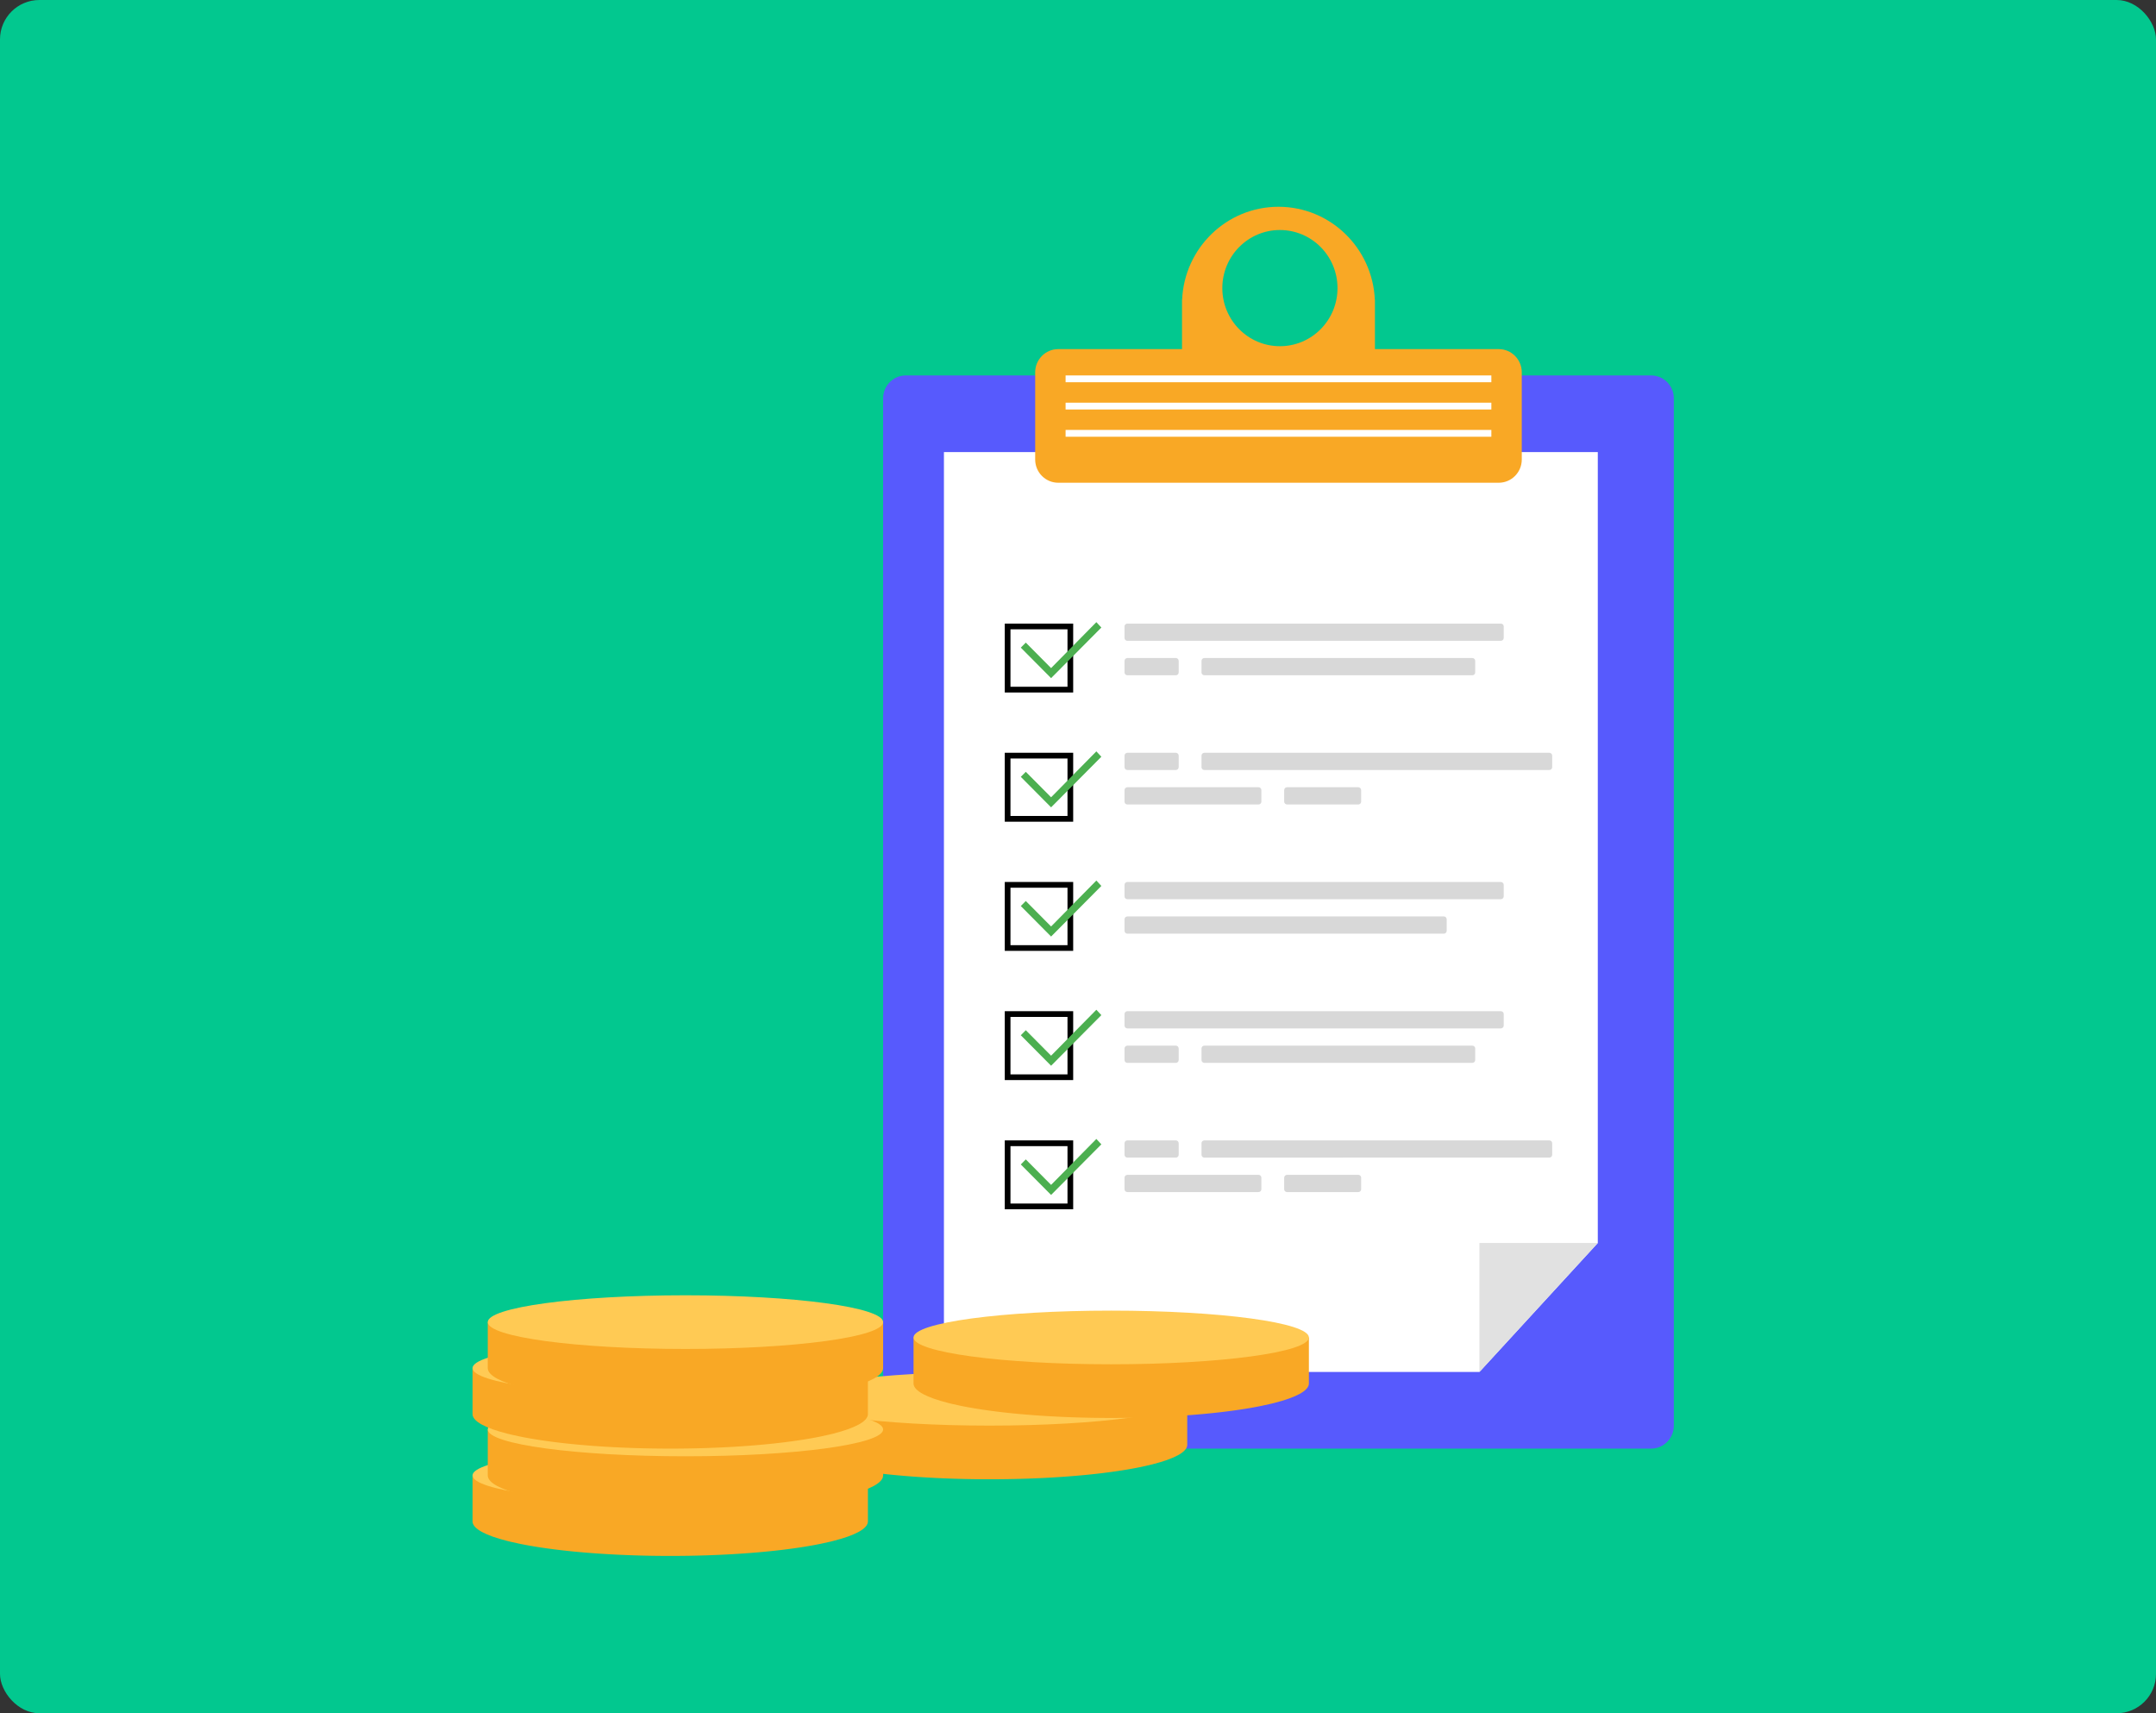 <svg xmlns="http://www.w3.org/2000/svg" width="219" height="174" viewBox="0 0 219 174">
    <rect x="0" y="0" width="219" height="174" fill="#333333" stroke="none"/>
    <g fill="none" fill-rule="evenodd">
        <g>
            <g>
                <g>
                    <g transform="translate(-520 -2186) translate(160 2130) translate(0 36) translate(360 20)">
                        <rect width="219" height="174" fill="#02C88F" rx="4"/>
                        <g>
                            <g>
                                <path fill="#575AFD" d="M2.311 17.128h75.697c1.277 0 2.311 1.046 2.311 2.337v104.32c0 1.29-1.034 2.337-2.31 2.337H2.31c-1.276 0-2.311-1.047-2.311-2.338V19.465c0-1.29 1.035-2.337 2.311-2.337z" transform="translate(48 21) translate(41.704)"/>
                                <g>
                                    <path fill="#FFF" d="M0 0L66.418 0 66.418 80.327 54.394 93.424 0 93.424z" transform="translate(48 21) translate(41.704) translate(6.178 24.913)"/>
                                    <path fill="#E1E1E1" d="M54.394 93.424L66.418 80.327 54.394 80.327z" transform="translate(48 21) translate(41.704) translate(6.178 24.913)"/>
                                </g>
                                <g>
                                    <g>
                                        <path fill="#000" d="M0 7.29V.292h6.95V7.29H0zM6.371.875H.58v5.832h5.792V.875z" transform="translate(48 21) translate(41.704) translate(12.357 42.04) translate(0 26.243)"/>
                                        <path fill="#D8D8D8" d="M12.453.292h37.94c.16 0 .29.13.29.291V1.75c0 .16-.13.291-.29.291h-37.94c-.16 0-.29-.13-.29-.291V.583c0-.16.13-.291.29-.291zM12.453 3.79H44.6c.16 0 .29.131.29.292V5.25c0 .16-.13.291-.29.291H12.453c-.16 0-.29-.13-.29-.291V4.082c0-.16.13-.291.29-.291z" transform="translate(48 21) translate(41.704) translate(12.357 42.04) translate(0 26.243)"/>
                                        <g fill="#4CAF50">
                                            <path d="M3.258 4.811L0.688 2.223 0.181 2.734 2.751 5.322 3.258 5.832 8.363 0.693 7.856 0.146z" transform="translate(48 21) translate(41.704) translate(12.357 42.04) translate(0 26.243) translate(1.448)"/>
                                        </g>
                                    </g>
                                    <g>
                                        <path fill="#000" d="M0 7.29V.292h6.95V7.29H0zM6.371.875H.58v5.832h5.792V.875z" transform="translate(48 21) translate(41.704) translate(12.357 42.04) translate(0 13.122)"/>
                                        <path fill="#D8D8D8" d="M20.273.292h35.043c.16 0 .29.13.29.291V1.75c0 .16-.13.291-.29.291H20.273c-.16 0-.29-.13-.29-.291V.583c0-.16.13-.291.29-.291zM12.453.292h4.924c.16 0 .29.13.29.291V1.75c0 .16-.13.291-.29.291h-4.924c-.16 0-.29-.13-.29-.291V.583c0-.16.13-.291.29-.291zM12.453 3.79h13.323c.16 0 .29.131.29.292V5.25c0 .16-.13.291-.29.291H12.453c-.16 0-.29-.13-.29-.291V4.082c0-.16.13-.291.29-.291zM28.672 3.79h7.24c.16 0 .29.131.29.292V5.25c0 .16-.13.291-.29.291h-7.24c-.16 0-.29-.13-.29-.291V4.082c0-.16.13-.291.29-.291z" transform="translate(48 21) translate(41.704) translate(12.357 42.04) translate(0 13.122)"/>
                                        <g fill="#4CAF50">
                                            <path d="M3.258 4.811L0.688 2.223 0.181 2.734 2.751 5.322 3.258 5.832 8.363 0.693 7.856 0.146z" transform="translate(48 21) translate(41.704) translate(12.357 42.04) translate(0 13.122) translate(1.448)"/>
                                        </g>
                                    </g>
                                    <g>
                                        <path fill="#000" d="M0 7.29V.292h6.95V7.29H0zM6.371.875H.58v5.832h5.792V.875z" transform="translate(48 21) translate(41.704) translate(12.357 42.04) translate(0 52.487)"/>
                                        <path fill="#D8D8D8" d="M20.273.292h35.043c.16 0 .29.13.29.291V1.75c0 .16-.13.291-.29.291H20.273c-.16 0-.29-.13-.29-.291V.583c0-.16.13-.291.29-.291zM12.453.292h4.924c.16 0 .29.13.29.291V1.75c0 .16-.13.291-.29.291h-4.924c-.16 0-.29-.13-.29-.291V.583c0-.16.13-.291.29-.291zM12.453 3.79h13.323c.16 0 .29.131.29.292V5.25c0 .16-.13.291-.29.291H12.453c-.16 0-.29-.13-.29-.291V4.082c0-.16.13-.291.29-.291zM28.672 3.79h7.24c.16 0 .29.131.29.292V5.25c0 .16-.13.291-.29.291h-7.24c-.16 0-.29-.13-.29-.291V4.082c0-.16.13-.291.29-.291z" transform="translate(48 21) translate(41.704) translate(12.357 42.04) translate(0 52.487)"/>
                                        <g fill="#4CAF50">
                                            <path d="M3.258 4.811L0.688 2.223 0.181 2.734 2.751 5.322 3.258 5.832 8.363 0.693 7.856 0.146z" transform="translate(48 21) translate(41.704) translate(12.357 42.04) translate(0 52.487) translate(1.448)"/>
                                        </g>
                                    </g>
                                    <g>
                                        <path fill="#000" d="M0 7.29V.292h6.95V7.29H0zM6.371.875H.58v5.832h5.792V.875z" transform="translate(48 21) translate(41.704) translate(12.357 42.04)"/>
                                        <path fill="#D8D8D8" d="M12.453.292h37.94c.16 0 .29.13.29.291V1.75c0 .16-.13.291-.29.291h-37.94c-.16 0-.29-.13-.29-.291V.583c0-.16.13-.291.29-.291zM12.453 3.79h4.924c.16 0 .29.131.29.292V5.25c0 .16-.13.291-.29.291h-4.924c-.16 0-.29-.13-.29-.291V4.082c0-.16.13-.291.29-.291zM20.273 3.79h27.224c.16 0 .29.131.29.292V5.25c0 .16-.13.291-.29.291H20.273c-.16 0-.29-.13-.29-.291V4.082c0-.16.13-.291.29-.291z" transform="translate(48 21) translate(41.704) translate(12.357 42.04)"/>
                                        <g fill="#4CAF50">
                                            <path d="M3.258 4.811L0.688 2.223 0.181 2.734 2.751 5.322 3.258 5.832 8.363 0.693 7.856 0.146z" transform="translate(48 21) translate(41.704) translate(12.357 42.04) translate(1.448)"/>
                                        </g>
                                    </g>
                                    <g>
                                        <path fill="#000" d="M0 7.29V.292h6.95V7.29H0zM6.371.875H.58v5.832h5.792V.875z" transform="translate(48 21) translate(41.704) translate(12.357 42.04) translate(0 39.365)"/>
                                        <path fill="#D8D8D8" d="M12.453.292h37.94c.16 0 .29.13.29.291V1.75c0 .16-.13.291-.29.291h-37.94c-.16 0-.29-.13-.29-.291V.583c0-.16.13-.291.29-.291zM12.453 3.79h4.924c.16 0 .29.131.29.292V5.25c0 .16-.13.291-.29.291h-4.924c-.16 0-.29-.13-.29-.291V4.082c0-.16.13-.291.29-.291zM20.273 3.79h27.224c.16 0 .29.131.29.292V5.25c0 .16-.13.291-.29.291H20.273c-.16 0-.29-.13-.29-.291V4.082c0-.16.13-.291.29-.291z" transform="translate(48 21) translate(41.704) translate(12.357 42.04) translate(0 39.365)"/>
                                        <g fill="#4CAF50">
                                            <path d="M3.258 4.811L0.688 2.223 0.181 2.734 2.751 5.322 3.258 5.832 8.363 0.693 7.856 0.146z" transform="translate(48 21) translate(41.704) translate(12.357 42.04) translate(0 39.365) translate(1.448)"/>
                                        </g>
                                    </g>
                                </g>
                                <path fill="#F9A825" d="M40.16 0c5.264 0 9.558 4.188 9.788 9.44h.01v5.016h12.576c1.292 0 2.34 1.057 2.34 2.36v8.85c0 1.304-1.048 2.361-2.34 2.361H17.786c-1.292 0-2.34-1.057-2.34-2.36v-8.85c0-1.304 1.048-2.36 2.34-2.36h12.576V9.44h.01C30.602 4.188 34.896 0 40.16 0zm.146 2.36c-3.23 0-5.85 2.642-5.85 5.9 0 3.26 2.62 5.901 5.85 5.901 3.23 0 5.85-2.642 5.85-5.9 0-3.26-2.62-5.9-5.85-5.9z" transform="translate(48 21) translate(41.704)"/>
                                <path fill="#FFF" d="M61.784 22.664v.692H18.535v-.692h43.25zm0-2.768v.692H18.535v-.692h43.25zm0-2.768v.692H18.535v-.692h43.25z" transform="translate(48 21) translate(41.704)"/>
                            </g>
                            <g>
                                <g transform="translate(48 21) translate(0 110.551) translate(0 15.57)">
                                    <path fill="#F9A825" d="M0 2.725h40.16v4.671c0 .735-1.298 1.418-3.517 1.981l-.358.088c-.304.073-.624.143-.959.211l-.409.08-.422.079-.436.076-.45.074-.461.071-.475.069-.242.033-.492.065-.504.063-.257.03-.52.059-.533.055-.542.053-.553.05-.28.024-.567.045-.577.043-.291.02-.59.038-.298.018-.603.033-.61.03-.619.026-.625.024-.633.02-.64.016-.645.013-.325.005-.655.007-.33.003-.662.001-.663-.001-.33-.003-.654-.007-.325-.005-.646-.013-.64-.016-.632-.02-.625-.024-.619-.026-.61-.03-.603-.033-.594-.037-.294-.019-.581-.04-.287-.023-.567-.045-.558-.049-.548-.051-.537-.054-.526-.057-.26-.03-.51-.061c-.083-.01-.167-.02-.25-.032l-.493-.065-.241-.033-.475-.069-.462-.071-.226-.037-.443-.075-.216-.038-.423-.078-.408-.081c-.335-.068-.655-.138-.96-.21l-.358-.089C1.356 8.828.07 8.167.003 7.454L0 7.396V2.725z"/>
                                    <ellipse cx="20.08" cy="2.725" fill="#FFCA54" rx="20.08" ry="2.725"/>
                                </g>
                                <g transform="translate(48 21) translate(0 110.551) translate(32.437 7.785)">
                                    <path fill="#F9A825" d="M0 2.725h40.16v4.671c0 .735-1.298 1.418-3.517 1.981l-.358.088c-.304.073-.624.143-.959.211l-.409.08-.422.079-.436.076-.45.074-.461.071-.475.069-.242.033-.492.065-.504.063-.257.03-.52.059-.533.055-.542.053-.553.05-.28.024-.567.045-.577.043-.291.02-.59.038-.298.018-.603.033-.61.03-.619.026-.625.024-.633.02-.64.016-.645.013-.325.005-.655.007-.33.003-.662.001-.663-.001-.33-.003-.654-.007-.325-.005-.646-.013-.64-.016-.632-.02-.625-.024-.619-.026-.61-.03-.603-.033-.594-.037-.294-.019-.581-.04-.287-.023-.567-.045-.558-.049-.548-.051-.537-.054-.526-.057-.26-.03-.51-.061c-.083-.01-.167-.02-.25-.032l-.493-.065-.241-.033-.475-.069-.462-.071-.226-.037-.443-.075-.216-.038-.423-.078-.408-.081c-.335-.068-.655-.138-.96-.21l-.358-.089C1.356 8.828.07 8.167.003 7.454L0 7.396V2.725z"/>
                                    <ellipse cx="20.08" cy="2.725" fill="#FFCA54" rx="20.08" ry="2.725"/>
                                </g>
                                <g transform="translate(48 21) translate(0 110.551) translate(44.794 1.557)">
                                    <path fill="#F9A825" d="M0 2.725h40.16v4.671c0 .735-1.298 1.418-3.517 1.981l-.358.088c-.304.073-.624.143-.959.211l-.409.08-.422.079-.436.076-.45.074-.461.071-.475.069-.242.033-.492.065-.504.063-.257.03-.52.059-.533.055-.542.053-.553.05-.28.024-.567.045-.577.043-.291.02-.59.038-.298.018-.603.033-.61.03-.619.026-.625.024-.633.02-.64.016-.645.013-.325.005-.655.007-.33.003-.662.001-.663-.001-.33-.003-.654-.007-.325-.005-.646-.013-.64-.016-.632-.02-.625-.024-.619-.026-.61-.03-.603-.033-.594-.037-.294-.019-.581-.04-.287-.023-.567-.045-.558-.049-.548-.051-.537-.054-.526-.057-.26-.03-.51-.061c-.083-.01-.167-.02-.25-.032l-.493-.065-.241-.033-.475-.069-.462-.071-.226-.037-.443-.075-.216-.038-.423-.078-.408-.081c-.335-.068-.655-.138-.96-.21l-.358-.089C1.356 8.828.07 8.167.003 7.454L0 7.396V2.725z"/>
                                    <ellipse cx="20.08" cy="2.725" fill="#FFCA54" rx="20.08" ry="2.725"/>
                                </g>
                                <g transform="translate(48 21) translate(0 110.551) translate(1.545 10.9)">
                                    <path fill="#F9A825" d="M0 2.725h40.16v4.671c0 .735-1.298 1.418-3.517 1.981l-.358.088c-.304.073-.624.143-.959.211l-.409.08-.422.079-.436.076-.45.074-.461.071-.475.069-.242.033-.492.065-.504.063-.257.03-.52.059-.533.055-.542.053-.553.05-.28.024-.567.045-.577.043-.291.02-.59.038-.298.018-.603.033-.61.03-.619.026-.625.024-.633.02-.64.016-.645.013-.325.005-.655.007-.33.003-.662.001-.663-.001-.33-.003-.654-.007-.325-.005-.646-.013-.64-.016-.632-.02-.625-.024-.619-.026-.61-.03-.603-.033-.594-.037-.294-.019-.581-.04-.287-.023-.567-.045-.558-.049-.548-.051-.537-.054-.526-.057-.26-.03-.51-.061c-.083-.01-.167-.02-.25-.032l-.493-.065-.241-.033-.475-.069-.462-.071-.226-.037-.443-.075-.216-.038-.423-.078-.408-.081c-.335-.068-.655-.138-.96-.21l-.358-.089C1.356 8.828.07 8.167.003 7.454L0 7.396V2.725z"/>
                                    <ellipse cx="20.08" cy="2.725" fill="#FFCA54" rx="20.08" ry="2.725"/>
                                </g>
                                <g transform="translate(48 21) translate(0 110.551) translate(0 4.671)">
                                    <path fill="#F9A825" d="M0 2.725h40.16v4.671c0 .735-1.298 1.418-3.517 1.981l-.358.088c-.304.073-.624.143-.959.211l-.409.08-.422.079-.436.076-.45.074-.461.071-.475.069-.242.033-.492.065-.504.063-.257.03-.52.059-.533.055-.542.053-.553.05-.28.024-.567.045-.577.043-.291.02-.59.038-.298.018-.603.033-.61.03-.619.026-.625.024-.633.02-.64.016-.645.013-.325.005-.655.007-.33.003-.662.001-.663-.001-.33-.003-.654-.007-.325-.005-.646-.013-.64-.016-.632-.02-.625-.024-.619-.026-.61-.03-.603-.033-.594-.037-.294-.019-.581-.04-.287-.023-.567-.045-.558-.049-.548-.051-.537-.054-.526-.057-.26-.03-.51-.061c-.083-.01-.167-.02-.25-.032l-.493-.065-.241-.033-.475-.069-.462-.071-.226-.037-.443-.075-.216-.038-.423-.078-.408-.081c-.335-.068-.655-.138-.96-.21l-.358-.089C1.356 8.828.07 8.167.003 7.454L0 7.396V2.725z"/>
                                    <ellipse cx="20.08" cy="2.725" fill="#FFCA54" rx="20.08" ry="2.725"/>
                                </g>
                                <g transform="translate(48 21) translate(0 110.551) translate(1.545)">
                                    <path fill="#F9A825" d="M0 2.725h40.16v4.671c0 .735-1.298 1.418-3.517 1.981l-.358.088c-.304.073-.624.143-.959.211l-.409.08-.422.079-.436.076-.45.074-.461.071-.475.069-.242.033-.492.065-.504.063-.257.03-.52.059-.533.055-.542.053-.553.05-.28.024-.567.045-.577.043-.291.02-.59.038-.298.018-.603.033-.61.03-.619.026-.625.024-.633.02-.64.016-.645.013-.325.005-.655.007-.33.003-.662.001-.663-.001-.33-.003-.654-.007-.325-.005-.646-.013-.64-.016-.632-.02-.625-.024-.619-.026-.61-.03-.603-.033-.594-.037-.294-.019-.581-.04-.287-.023-.567-.045-.558-.049-.548-.051-.537-.054-.526-.057-.26-.03-.51-.061c-.083-.01-.167-.02-.25-.032l-.493-.065-.241-.033-.475-.069-.462-.071-.226-.037-.443-.075-.216-.038-.423-.078-.408-.081c-.335-.068-.655-.138-.96-.21l-.358-.089C1.356 8.828.07 8.167.003 7.454L0 7.396V2.725z"/>
                                    <ellipse cx="20.08" cy="2.725" fill="#FFCA54" rx="20.08" ry="2.725"/>
                                </g>
                            </g>
                        </g>
                    </g>
                </g>
            </g>
        </g>
    </g>
</svg>
